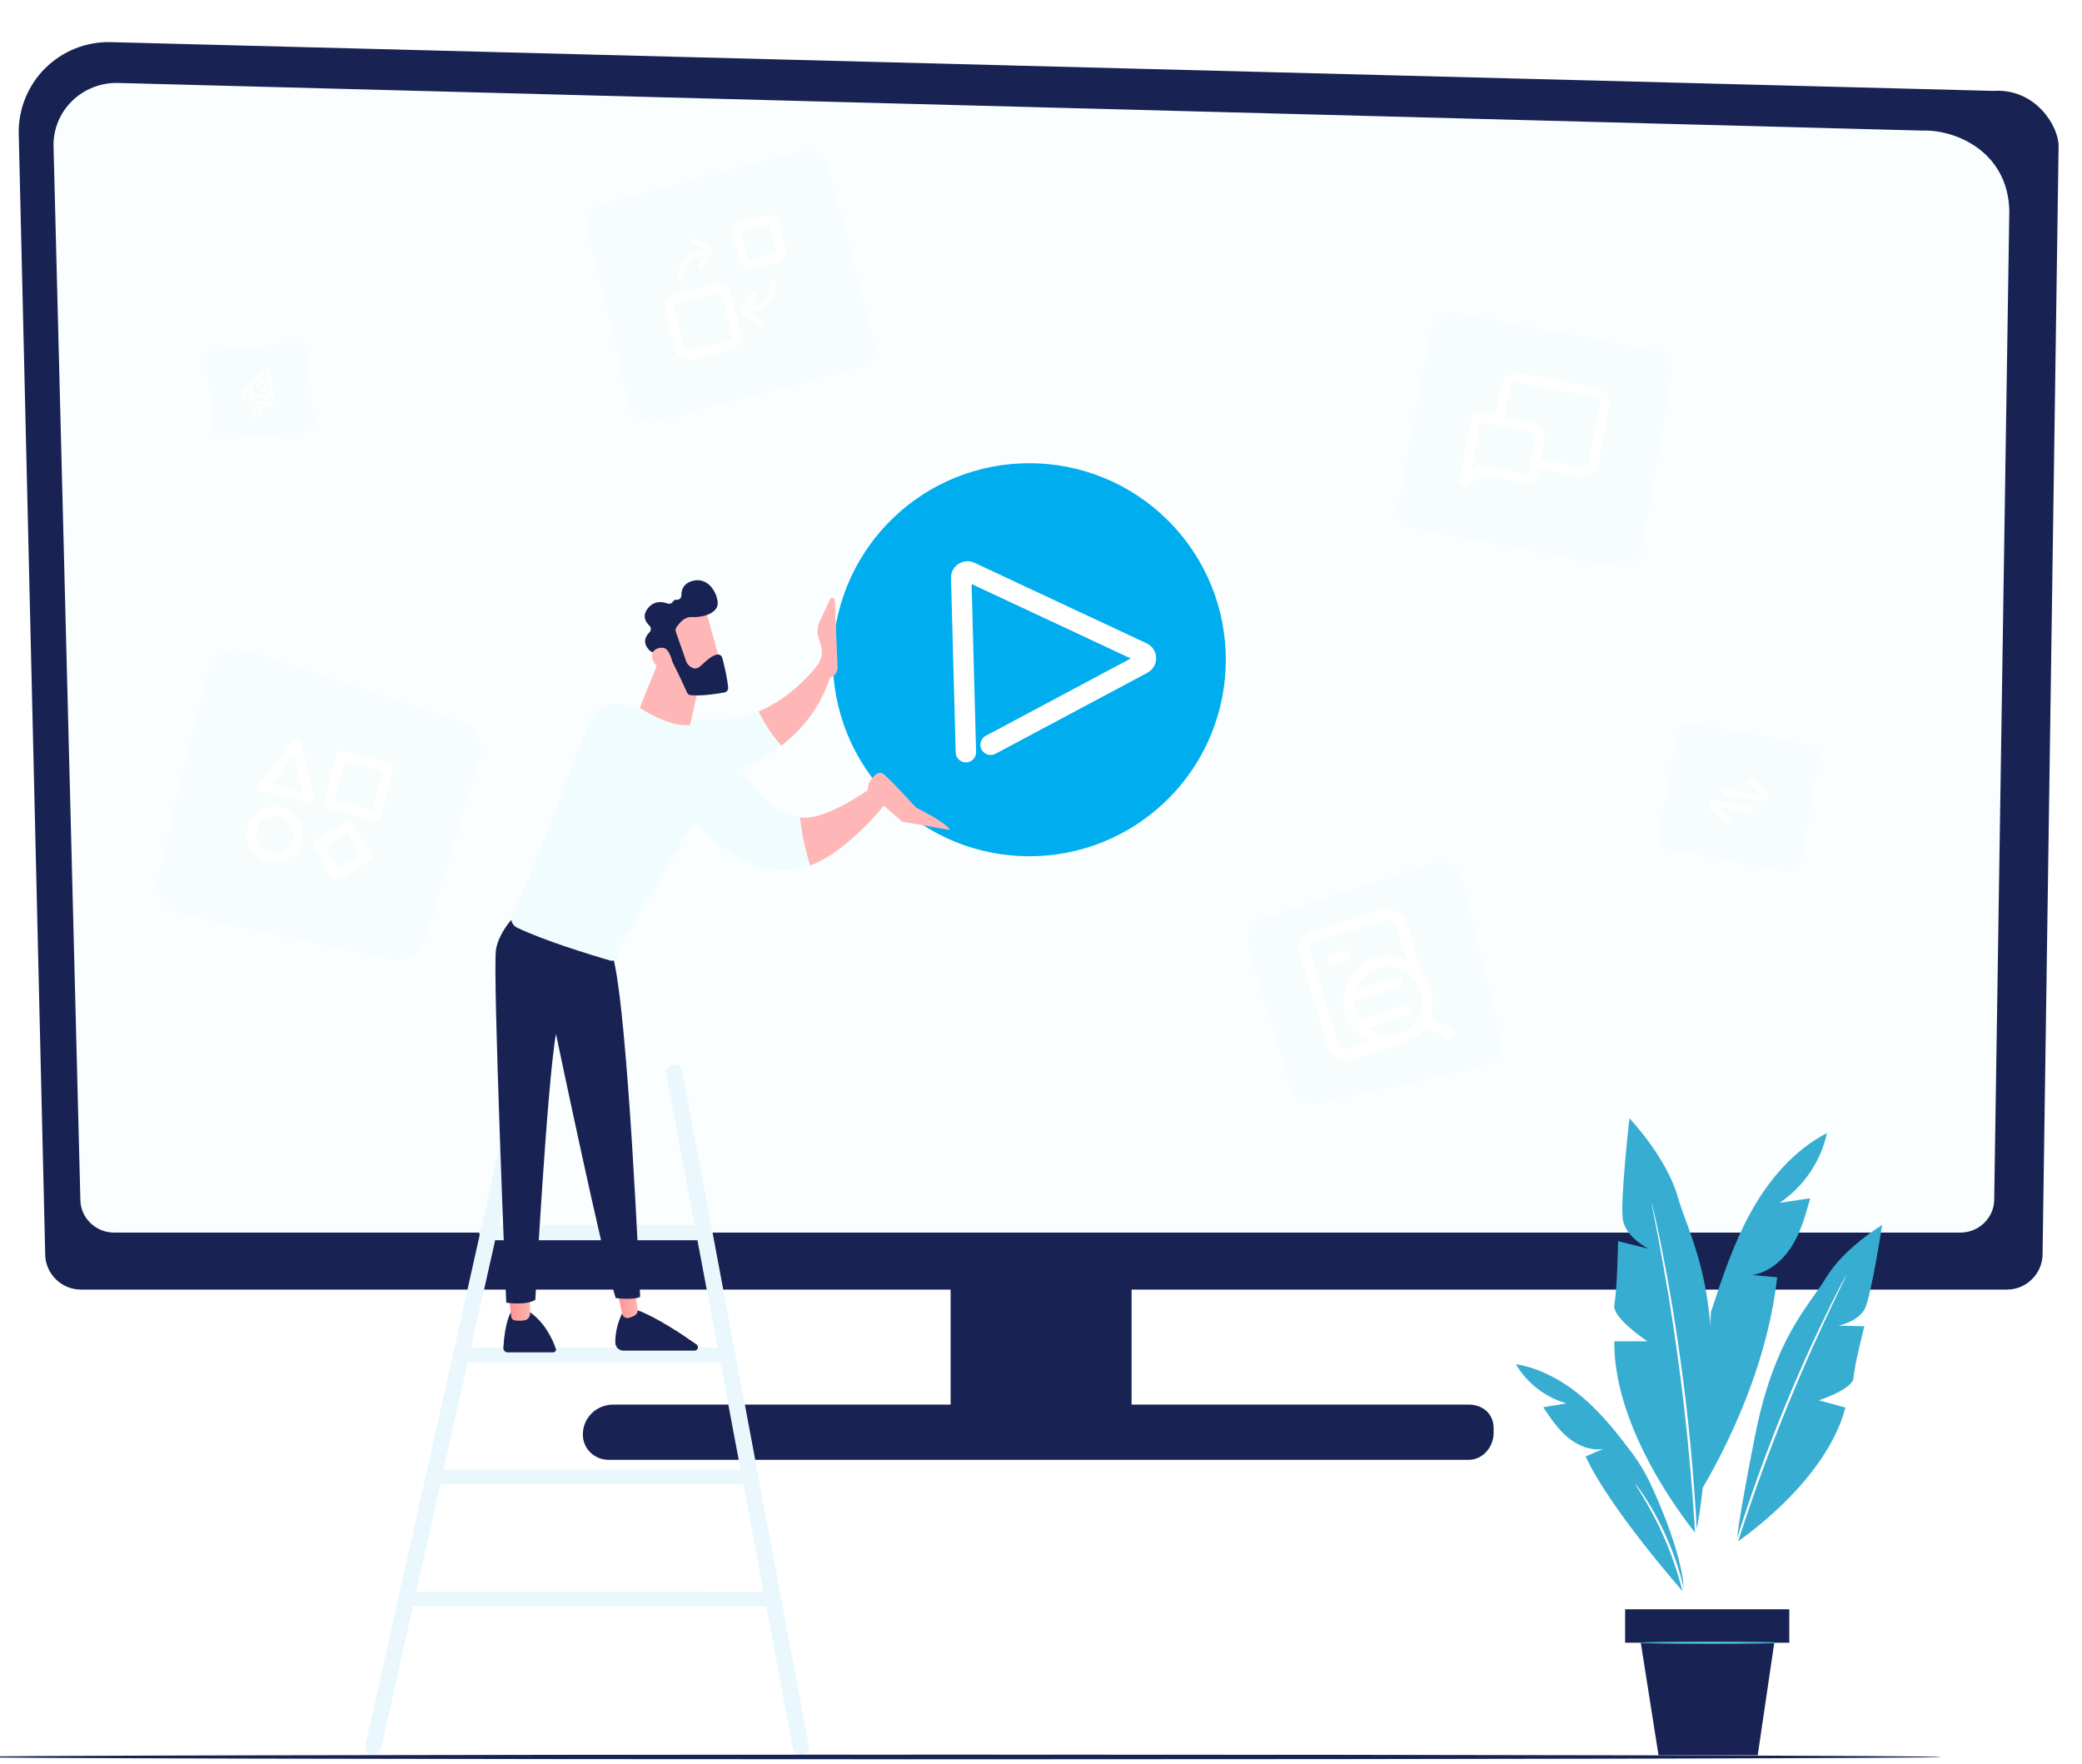 <svg width="445" height="377" viewBox="0 0 445 377" fill="none" xmlns="http://www.w3.org/2000/svg">
<g clip-path="url(#clip0_6438_4204)">
<g clip-path="url(#clip1_6438_4204)">
<path d="M241.866 268.023H203.18V306.748H241.866V268.023Z" fill="#182353"/>
<path fill-rule="evenodd" clip-rule="evenodd" d="M17.273 275.611C13.087 275.611 9.66 272.183 9.66 267.996L4.006 28.646C3.882 23.395 5.917 18.317 9.637 14.606C13.359 10.895 18.437 8.87 23.692 9.006L426.039 19.426C435.073 18.811 440 26.987 440 31.174L436.573 267.996C436.573 272.183 433.147 275.611 428.961 275.611H17.273ZM24.377 263.425C20.416 263.425 17.175 260.237 17.175 256.337L17.178 256.334L11.444 31.308C11.35 27.677 12.777 24.164 15.391 21.597C18.002 19.03 21.574 17.632 25.263 17.729L410.884 27.913C417.753 27.644 429.085 32.216 429.466 44.937L426.234 256.337C426.234 260.234 422.993 263.425 419.032 263.425H24.377Z" fill="#182353"/>
<g filter="url(#filter0_bi_6438_4204)">
<path d="M17.175 256.337C17.175 260.237 20.416 263.425 24.377 263.425H419.032C422.993 263.425 426.234 260.234 426.234 256.337L429.466 44.937C429.085 32.216 417.753 27.644 410.884 27.913L25.263 17.729C21.574 17.632 18.002 19.03 15.391 21.597C12.777 24.164 11.35 27.677 11.444 31.308L17.178 256.334L17.175 256.337Z" fill="url(#paint0_linear_6438_4204)" fill-opacity="0.1"/>
</g>
<g clip-path="url(#clip2_6438_4204)">
<path d="M249.702 170.701C266.104 154.298 266.104 127.705 249.702 111.302C233.299 94.899 206.705 94.899 190.303 111.302C173.9 127.705 173.9 154.298 190.303 170.701C206.705 187.104 233.299 187.104 249.702 170.701Z" fill="#00AEEF"/>
<path d="M206.447 162.943C205.268 162.943 204.296 162.002 204.265 160.817L203.267 123.56C203.234 122.332 203.829 121.197 204.857 120.523C205.886 119.849 207.161 119.756 208.276 120.279L245.081 137.493C246.294 138.06 247.072 139.246 247.106 140.586C247.143 141.926 246.429 143.15 245.244 143.782L212.757 161.103C211.692 161.671 210.369 161.266 209.801 160.204C209.234 159.14 209.636 157.817 210.7 157.249L241.684 140.729L207.669 124.821L208.63 160.702C208.661 161.907 207.711 162.912 206.504 162.943C206.484 162.943 206.464 162.943 206.445 162.943H206.447Z" fill="white"/>
</g>
<g filter="url(#filter1_bi_6438_4204)">
<path d="M98.708 154.121L52.697 139.146C48.939 137.925 45.094 140.104 44.163 144.005L33.754 187.602C32.903 191.164 35.212 194.679 38.862 195.467L83.768 205.153C86.814 205.81 90.013 203.79 90.957 200.63L102.443 162.159C103.465 158.732 101.813 155.129 98.708 154.121Z" fill="url(#paint1_linear_6438_4204)" fill-opacity="0.1"/>
</g>
<g clip-path="url(#clip3_6438_4204)">
<path d="M65.958 170.599L63.436 158.971L56.311 168.055L65.958 170.599Z" stroke="white" stroke-width="2" stroke-linecap="round" stroke-linejoin="round"/>
<path d="M83.132 164.165L72.882 161.462L70.179 171.712L80.429 174.415L83.132 164.165Z" stroke="white" stroke-width="2" stroke-linecap="round" stroke-linejoin="round"/>
<path d="M74.61 176.559L68.02 180.398L71.86 186.988L78.449 183.148L74.61 176.559Z" stroke="white" stroke-width="2" stroke-linecap="round" stroke-linejoin="round"/>
<path d="M53.926 177.1C53.224 179.764 54.814 182.493 57.478 183.195C60.142 183.898 62.871 182.307 63.573 179.643C64.276 176.979 62.686 174.25 60.022 173.548C57.358 172.845 54.629 174.435 53.926 177.1Z" stroke="white" stroke-width="2" stroke-linecap="round" stroke-linejoin="round"/>
</g>
<g filter="url(#filter2_bi_6438_4204)">
<path d="M125.353 48.889L134.704 86.892C135.297 89.298 137.747 90.751 140.146 90.12L183.777 78.63C186.151 78.005 187.565 75.578 186.942 73.212L176.977 35.37C176.353 33 173.924 31.588 171.554 32.213L128.536 43.541C126.192 44.158 124.776 46.541 125.354 48.892L125.353 48.889Z" fill="url(#paint2_linear_6438_4204)" fill-opacity="0.1"/>
</g>
<path opacity="0.5" fill-rule="evenodd" clip-rule="evenodd" d="M144.84 64.73C144.327 64.86 144.017 65.381 144.147 65.894L146.263 74.253C146.392 74.766 146.913 75.076 147.426 74.946L155.785 72.83C156.298 72.701 156.608 72.18 156.479 71.667L154.363 63.308C154.233 62.795 153.712 62.485 153.199 62.614L144.84 64.73ZM142.289 66.364C141.9 64.826 142.831 63.262 144.37 62.873L152.729 60.757C154.267 60.367 155.831 61.299 156.22 62.838L158.336 71.196C158.725 72.735 157.794 74.298 156.255 74.688L147.897 76.804C146.358 77.193 144.795 76.262 144.405 74.723L142.289 66.364Z" fill="white"/>
<path fill-rule="evenodd" clip-rule="evenodd" d="M144.84 64.73C144.327 64.86 144.017 65.381 144.147 65.894L146.263 74.253C146.392 74.766 146.913 75.076 147.426 74.946L155.785 72.83C156.298 72.701 156.608 72.18 156.479 71.667L154.363 63.308C154.233 62.795 153.712 62.485 153.199 62.614L144.84 64.73ZM142.289 66.364C141.9 64.826 142.831 63.262 144.37 62.873L152.729 60.757C154.267 60.367 155.831 61.299 156.22 62.838L158.336 71.196C158.725 72.735 157.794 74.298 156.255 74.688L147.897 76.804C146.358 77.193 144.795 76.262 144.405 74.723L142.289 66.364Z" fill="white"/>
<path fill-rule="evenodd" clip-rule="evenodd" d="M158.69 49.293C158.522 49.336 158.421 49.506 158.463 49.673L159.867 55.218C159.909 55.386 160.079 55.487 160.247 55.445L165.792 54.041C165.96 53.999 166.061 53.829 166.019 53.661L164.615 48.116C164.572 47.949 164.402 47.847 164.235 47.889L158.69 49.293ZM156.606 50.144C156.303 48.95 157.026 47.738 158.219 47.436L163.764 46.032C164.958 45.73 166.17 46.453 166.472 47.646L167.876 53.191C168.178 54.384 167.456 55.597 166.262 55.899L160.717 57.303C159.524 57.605 158.311 56.882 158.009 55.688L156.606 50.144Z" fill="white"/>
<path fill-rule="evenodd" clip-rule="evenodd" d="M148.432 50.989L152.135 53.196C152.363 53.331 152.437 53.626 152.302 53.853L150.094 57.556C149.959 57.783 149.665 57.858 149.438 57.722C149.21 57.587 149.136 57.293 149.271 57.066L150.887 54.356L149.221 54.777C146.913 55.361 145.516 57.706 146.1 60.014L145.171 60.249C144.457 57.428 146.165 54.563 148.986 53.848L150.651 53.427L147.942 51.812C147.714 51.676 147.64 51.382 147.775 51.155C147.911 50.928 148.205 50.853 148.432 50.989Z" fill="white"/>
<path fill-rule="evenodd" clip-rule="evenodd" d="M162.312 69.236L158.609 67.029C158.382 66.894 158.307 66.6 158.443 66.373L160.65 62.669C160.785 62.442 161.079 62.368 161.307 62.503C161.534 62.639 161.608 62.933 161.473 63.16L159.858 65.87L161.523 65.448C163.831 64.864 165.229 62.519 164.644 60.211L165.573 59.976C166.287 62.797 164.579 65.663 161.758 66.377L160.093 66.798L162.803 68.413C163.03 68.549 163.104 68.843 162.969 69.07C162.834 69.297 162.54 69.372 162.312 69.236Z" fill="white"/>
<g filter="url(#filter3_bi_6438_4204)">
<path d="M269.832 196.356L305.946 184.454C308.896 183.483 311.911 185.15 312.639 188.171L320.778 221.931C321.443 224.689 319.629 227.431 316.764 228.064L281.521 235.857C279.13 236.385 276.621 234.837 275.883 232.392L266.896 202.615C266.096 199.963 267.396 197.157 269.832 196.356Z" fill="url(#paint3_linear_6438_4204)" fill-opacity="0.1"/>
</g>
<path fill-rule="evenodd" clip-rule="evenodd" d="M278.083 200.891C278.562 199.99 279.377 199.317 280.35 199.019L295.022 194.532C297.453 193.789 300.024 195.164 300.764 197.604L303.838 207.728C304.023 208.338 303.68 208.983 303.073 209.169C302.465 209.355 301.822 209.011 301.637 208.401L298.564 198.277C298.193 197.057 296.908 196.369 295.692 196.741L281.02 201.228C280.631 201.347 280.305 201.616 280.114 201.977C279.922 202.337 279.882 202.759 280 203.149L286.091 223.214C286.21 223.605 286.478 223.932 286.837 224.124C287.196 224.316 287.616 224.357 288.005 224.238L298.184 221.125C298.792 220.939 299.435 221.283 299.62 221.893C299.805 222.503 299.463 223.148 298.855 223.334L288.676 226.447C287.703 226.745 286.652 226.642 285.755 226.162C284.857 225.682 284.187 224.864 283.89 223.887L277.799 203.822C277.503 202.846 277.605 201.791 278.083 200.891Z" fill="white"/>
<path fill-rule="evenodd" clip-rule="evenodd" d="M283.885 205.381C283.7 204.771 284.042 204.126 284.65 203.94L287.218 203.155C287.825 202.969 288.468 203.313 288.653 203.923C288.838 204.533 288.496 205.178 287.888 205.364L285.321 206.149C284.713 206.335 284.07 205.991 283.885 205.381Z" fill="white"/>
<path fill-rule="evenodd" clip-rule="evenodd" d="M287.683 213.272C287.498 212.662 287.84 212.017 288.448 211.831L298.352 208.802C298.96 208.617 299.602 208.96 299.787 209.57C299.973 210.18 299.63 210.826 299.022 211.011L289.119 214.04C288.511 214.226 287.868 213.882 287.683 213.272Z" fill="white"/>
<path fill-rule="evenodd" clip-rule="evenodd" d="M289.527 219.347C289.342 218.737 289.685 218.092 290.292 217.906L300.196 214.877C300.804 214.691 301.446 215.035 301.632 215.645C301.817 216.255 301.474 216.9 300.866 217.086L290.963 220.115C290.355 220.301 289.712 219.957 289.527 219.347Z" fill="white"/>
<path fill-rule="evenodd" clip-rule="evenodd" d="M294.579 206.939C290.73 208.116 288.561 212.202 289.733 216.065C290.906 219.928 294.977 222.106 298.826 220.929C300.701 220.355 302.178 219.091 303.064 217.499C303.081 217.455 303.1 217.411 303.123 217.368C303.146 217.325 303.171 217.284 303.198 217.245C304.021 215.62 304.243 213.685 303.672 211.802C302.499 207.939 298.428 205.762 294.579 206.939ZM305.643 217.408C306.392 215.469 306.523 213.273 305.873 211.129C304.33 206.046 298.973 203.181 293.909 204.73C288.844 206.279 285.99 211.655 287.533 216.738C289.076 221.821 294.432 224.687 299.497 223.138C301.632 222.485 303.375 221.151 304.561 219.445L309.322 221.992C309.883 222.292 310.58 222.079 310.878 221.516C311.177 220.954 310.965 220.254 310.404 219.954L305.643 217.408Z" fill="white"/>
<g filter="url(#filter4_bi_6438_4204)">
<path d="M357.394 79.912L350.898 117.679C350.487 120.07 348.19 121.659 345.797 121.207L302.283 112.993C299.916 112.546 298.361 110.273 298.806 107.918L305.913 70.266C306.358 67.908 308.637 66.362 311.001 66.808L353.904 74.907C356.242 75.348 357.795 77.578 357.393 79.915L357.394 79.912Z" fill="url(#paint4_linear_6438_4204)" fill-opacity="0.1"/>
</g>
<g clip-path="url(#clip4_6438_4204)">
<path d="M328.09 98.97L337.853 100.813C338.478 100.931 339.126 100.789 339.653 100.417C340.181 100.046 340.546 99.477 340.667 98.834L342.955 86.715C343.076 86.072 342.944 85.408 342.588 84.87C342.232 84.332 341.681 83.964 341.056 83.846L324.56 80.732C323.935 80.614 323.287 80.756 322.76 81.127C322.232 81.499 321.867 82.068 321.746 82.711L320.373 89.983" stroke="white" stroke-width="2" stroke-linecap="round" stroke-linejoin="round"/>
<path d="M327.709 100.99C327.631 101.4 327.394 101.764 327.049 101.999C326.703 102.235 326.279 102.324 325.868 102.246L316.577 100.492L312.895 103.005L315.233 90.616C315.311 90.205 315.548 89.842 315.894 89.607C316.239 89.371 316.664 89.282 317.074 89.36L327.914 91.406C328.325 91.484 328.688 91.721 328.924 92.066C329.159 92.412 329.248 92.836 329.171 93.247L327.709 100.99Z" stroke="white" stroke-width="2" stroke-linecap="round" stroke-linejoin="round"/>
</g>
<g filter="url(#filter5_bi_6438_4204)">
<path d="M388.762 162.142L384.96 184.246C384.719 185.646 383.375 186.576 381.974 186.311L356.507 181.504C355.121 181.242 354.211 179.912 354.471 178.534L358.631 156.497C358.892 155.117 360.226 154.212 361.609 154.473L386.719 159.213C388.087 159.471 388.996 160.776 388.761 162.144L388.762 162.142Z" fill="url(#paint5_linear_6438_4204)" fill-opacity="0.1"/>
</g>
<path fill-rule="evenodd" clip-rule="evenodd" d="M369.585 175.691C369.335 175.965 368.906 175.986 368.625 175.739L365.724 173.182C364.794 172.362 365.521 170.863 366.751 171.064L374.294 172.295C374.664 172.355 374.917 172.699 374.857 173.063C374.798 173.427 374.449 173.672 374.079 173.612L366.915 172.443L369.53 174.748C369.81 174.995 369.835 175.417 369.585 175.691Z" fill="white"/>
<path fill-rule="evenodd" clip-rule="evenodd" d="M373.735 166.625C373.985 166.351 374.415 166.33 374.695 166.577L377.596 169.134C378.527 169.954 377.8 171.452 376.569 171.252L369.027 170.021C368.656 169.96 368.404 169.617 368.463 169.253C368.522 168.889 368.871 168.643 369.242 168.704L376.406 169.873L373.79 167.568C373.51 167.321 373.485 166.899 373.735 166.625Z" fill="white"/>
<g filter="url(#filter6_bi_6438_4204)">
<path d="M65.511 74.764L67.195 90.36C67.301 91.348 66.576 92.231 65.583 92.322L47.531 93.975C46.549 94.065 45.682 93.345 45.593 92.368L44.162 76.749C44.072 75.77 44.796 74.906 45.777 74.816L63.575 73.186C64.545 73.097 65.406 73.8 65.511 74.765L65.511 74.764Z" fill="url(#paint6_linear_6438_4204)" fill-opacity="0.1"/>
</g>
<path fill-rule="evenodd" clip-rule="evenodd" d="M57.217 79.988C57.162 79.677 56.816 79.552 56.581 79.747C56.073 80.167 55.438 80.724 54.909 81.291C54.644 81.574 54.41 81.855 54.232 82.118C54.051 82.385 53.941 82.616 53.903 82.8C53.831 83.152 53.798 83.497 53.795 83.821L56.9 84.83C57.145 84.514 57.389 84.2 57.529 83.941C57.543 83.916 57.563 83.86 57.579 83.759C57.595 83.662 57.604 83.54 57.607 83.395C57.613 83.106 57.593 82.747 57.555 82.354C57.48 81.569 57.338 80.676 57.217 79.988ZM56.53 85.328L53.828 84.451C53.846 84.613 53.871 84.767 53.901 84.911C53.911 84.96 53.922 85.009 53.934 85.056C53.962 85.168 54.054 85.267 54.191 85.312L55.776 85.827C55.933 85.878 56.098 85.834 56.205 85.716C56.232 85.686 56.258 85.658 56.278 85.636C56.388 85.518 56.46 85.425 56.53 85.328ZM56.206 79.293C56.797 78.805 57.666 79.141 57.797 79.886C57.919 80.58 58.064 81.49 58.141 82.298C58.18 82.701 58.202 83.085 58.196 83.407C58.192 83.569 58.181 83.719 58.16 83.852C58.149 83.92 58.135 83.988 58.115 84.053L58.541 84.748C58.739 85.072 58.743 85.479 58.551 85.806L58.251 86.318C57.871 86.967 56.947 87.003 56.517 86.386L56.443 86.279C56.194 86.439 55.883 86.481 55.595 86.387L54.009 85.872C53.755 85.789 53.531 85.607 53.416 85.352L53.215 85.423C52.509 85.672 51.782 85.108 51.847 84.362L51.893 83.831C51.924 83.477 52.135 83.164 52.452 83.003L53.364 82.538C53.44 82.29 53.578 82.035 53.745 81.789C53.946 81.491 54.202 81.186 54.479 80.889C55.033 80.296 55.689 79.72 56.206 79.293ZM53.237 83.263L52.719 83.528C52.583 83.597 52.493 83.731 52.48 83.882L52.433 84.413C52.405 84.733 52.717 84.975 53.02 84.868L53.278 84.777C53.242 84.549 53.217 84.303 53.209 84.045C53.202 83.795 53.21 83.533 53.237 83.263ZM56.866 85.857L57 86.05C57.184 86.314 57.58 86.299 57.743 86.021L58.043 85.509C58.126 85.368 58.124 85.194 58.039 85.055L57.783 84.637C57.647 84.829 57.494 85.025 57.355 85.205C57.315 85.256 57.276 85.305 57.239 85.353C57.19 85.417 57.144 85.482 57.095 85.55C57.026 85.647 56.953 85.749 56.866 85.857ZM53.813 86.174C53.968 86.224 54.052 86.39 54.002 86.544L53.693 87.498C53.642 87.652 53.476 87.737 53.322 87.687C53.167 87.636 53.083 87.471 53.133 87.316L53.443 86.363C53.493 86.208 53.659 86.124 53.813 86.174ZM54.798 86.494C54.953 86.544 55.038 86.71 54.987 86.865L54.256 89.116C54.206 89.27 54.04 89.355 53.885 89.305C53.731 89.254 53.646 89.088 53.697 88.934L54.428 86.683C54.478 86.528 54.644 86.444 54.798 86.494ZM55.752 86.804C55.907 86.854 55.991 87.02 55.941 87.174L55.563 88.339C55.513 88.494 55.347 88.578 55.192 88.528C55.038 88.478 54.953 88.312 55.003 88.157L55.381 86.993C55.432 86.838 55.598 86.753 55.752 86.804Z" fill="white"/>
<path fill-rule="evenodd" clip-rule="evenodd" d="M55.861 82.985C56.17 83.085 56.502 82.916 56.602 82.607C56.703 82.298 56.533 81.966 56.224 81.865C55.915 81.765 55.583 81.934 55.483 82.243C55.382 82.552 55.552 82.885 55.861 82.985ZM55.679 83.545C56.297 83.746 56.961 83.407 57.162 82.789C57.363 82.171 57.024 81.507 56.406 81.306C55.788 81.105 55.124 81.443 54.923 82.062C54.722 82.68 55.061 83.344 55.679 83.545Z" fill="white"/>
<path d="M313.875 300.187H131.103C127.499 300.187 124.577 302.978 124.577 306.583C124.577 309.649 127.059 312 130.122 312H313.875C316.939 312 319.243 309.268 319.243 306.204V305.226C319.243 302.159 316.939 300.187 313.875 300.187Z" fill="#182353"/>
</g>
<path d="M390.496 242.156C383.565 245.75 378.237 251.927 374.417 258.725C370.596 265.533 368.127 272.992 365.687 280.412L363.548 318.638C371.617 304.925 378.092 288.803 379.841 272.982C378.053 272.827 376.264 272.662 374.475 272.506C378.072 271.953 381.096 269.35 383.02 266.262C384.945 263.173 385.937 259.609 386.899 256.103C384.712 256.423 382.534 256.754 380.347 257.074C385.48 253.655 389.194 248.188 390.487 242.156H390.496Z" fill="#37ADD2"/>
<g opacity="0.1">
<path d="M390.496 242.156C383.565 245.75 378.237 251.927 374.417 258.725C370.596 265.533 368.127 272.992 365.687 280.412L363.548 318.638C371.617 304.925 378.092 288.803 379.841 272.982C378.053 272.827 376.264 272.662 374.475 272.506C378.072 271.953 381.096 269.35 383.02 266.262C384.945 263.173 385.937 259.609 386.899 256.103C384.712 256.423 382.534 256.754 380.347 257.074C385.48 253.655 389.194 248.188 390.487 242.156H390.496Z" fill="#37ADD2"/>
</g>
<path d="M362.353 327.602C362.353 327.602 344.834 306.653 345.039 286.666H352.116C352.116 286.666 344.426 281.616 345.039 278.79C345.651 275.964 345.846 265.261 345.846 265.261L352.311 266.873C352.311 266.873 347.459 264.445 346.857 260.609C346.254 256.773 348.276 239 348.276 239C348.276 239 356.16 247.284 358.591 255.763C361.021 264.241 367.389 274.138 365.513 299.991C363.646 325.844 362.353 327.602 362.353 327.602Z" fill="#37ADD2"/>
<path d="M371.238 329.574C371.238 329.574 390.215 316.948 394.434 300.827L388.747 299.282C388.747 299.282 396.029 296.903 396.165 294.494C396.291 292.086 398.479 283.442 398.479 283.442L392.927 283.326C392.927 283.326 397.361 282.442 398.683 279.489C400.015 276.537 402.28 261.804 402.28 261.804C402.28 261.804 394.123 266.738 390.322 273.031C386.511 279.324 379.23 285.89 375.069 307.081C370.908 328.272 371.248 329.584 371.248 329.584L371.238 329.574Z" fill="#37ADD2"/>
<path d="M353.059 257.259C353.059 257.259 353.088 257.327 353.127 257.472C353.166 257.647 353.224 257.861 353.292 258.113C353.428 258.725 353.622 259.551 353.866 260.6C354.361 262.756 355.013 265.893 355.752 269.777C357.249 277.547 359.018 288.337 360.418 300.331C361.798 312.325 362.547 323.242 362.858 331.147C363.023 335.1 363.101 338.295 363.111 340.51C363.111 341.578 363.111 342.433 363.121 343.054C363.121 343.316 363.121 343.54 363.111 343.714C363.111 343.86 363.101 343.938 363.091 343.938C363.091 343.938 363.072 343.86 363.062 343.714C363.053 343.54 363.043 343.316 363.023 343.054C362.994 342.433 362.965 341.578 362.916 340.51C362.848 338.305 362.703 335.1 362.498 331.157C362.09 323.261 361.293 312.364 359.912 300.38C358.522 288.405 356.811 277.615 355.402 269.836C354.702 265.951 354.109 262.804 353.671 260.639C353.467 259.59 353.311 258.754 353.195 258.133C353.146 257.871 353.117 257.657 353.078 257.482C353.059 257.336 353.049 257.259 353.059 257.259Z" fill="white"/>
<path d="M359.922 340.422C359.922 340.422 343.891 322.25 338.913 311.266L342.666 309.664C339.944 310.111 337.154 308.945 335.044 307.168C332.934 305.391 331.379 303.06 329.862 300.758L334.811 299.923C330.309 298.66 326.343 295.591 324 291.551C329.843 292.513 335.122 295.717 339.477 299.719C343.006 302.963 345.991 306.731 348.858 310.577C350.258 312.451 351.483 314.452 352.504 316.559C355.197 322.124 359.932 333.749 359.922 340.422Z" fill="#37ADD2"/>
<path d="M394.676 272.37C394.676 272.37 394.589 272.623 394.375 273.089C394.132 273.594 393.811 274.264 393.413 275.109C392.567 276.857 391.352 279.402 389.893 282.548C386.957 288.851 383.088 297.641 379.248 307.528C375.427 317.424 372.365 326.534 370.294 333.167C369.254 336.489 368.438 339.179 367.893 341.043C367.621 341.937 367.407 342.656 367.242 343.19C367.086 343.675 366.999 343.928 366.979 343.928C366.96 343.928 367.018 343.656 367.145 343.161C367.281 342.617 367.475 341.898 367.708 340.995C368.194 339.111 368.962 336.401 369.964 333.07C371.947 326.398 374.951 317.259 378.781 307.353C382.622 297.447 386.549 288.667 389.573 282.403C391.079 279.266 392.343 276.75 393.247 275.022C393.685 274.196 394.035 273.536 394.297 273.04C394.54 272.594 394.676 272.361 394.696 272.361L394.676 272.37Z" fill="white"/>
<path d="M361.282 348.211C361.282 348.211 361.156 347.754 361.01 346.919C360.874 346.084 360.66 344.88 360.359 343.394C359.766 340.432 358.726 336.372 357.092 332.05C355.459 327.728 353.554 323.999 352.037 321.377C351.279 320.066 350.647 319.017 350.19 318.298C349.743 317.579 349.509 317.172 349.539 317.152C349.568 317.133 349.859 317.502 350.355 318.191C350.861 318.871 351.541 319.901 352.348 321.192C353.952 323.776 355.926 327.515 357.569 331.866C359.212 336.217 360.203 340.325 360.709 343.326C360.971 344.821 361.127 346.045 361.205 346.89C361.282 347.735 361.312 348.201 361.273 348.211H361.282Z" fill="white"/>
<path d="M382.437 343.938H347.352V351.086H382.437V343.938Z" fill="#182353"/>
<path d="M350.695 351.085L354.487 375.132H375.69L379.229 351.085H350.695Z" fill="#182353"/>
<path d="M380.279 351.085C380.279 351.221 373.639 351.338 365.454 351.338C357.268 351.338 350.628 351.221 350.628 351.085C350.628 350.949 357.268 350.833 365.454 350.833C373.639 350.833 380.279 350.949 380.279 351.085Z" fill="#4CB5D5"/>
<g clip-path="url(#clip5_6438_4204)">
<path d="M171.193 375C170.356 375 169.621 374.46 169.477 373.697L142.37 229.389C142.209 228.538 142.851 227.728 143.798 227.586C144.748 227.444 145.644 228.015 145.806 228.869L172.912 373.176C173.073 374.028 172.432 374.838 171.485 374.98C171.387 374.993 171.29 375 171.193 375Z" fill="#EAF8FD"/>
<path d="M79.746 375C79.632 375 79.518 374.99 79.4 374.97C78.457 374.798 77.846 373.973 78.037 373.126L109.989 230.696C110.18 229.849 111.097 229.295 112.041 229.47C112.984 229.643 113.595 230.467 113.404 231.314L81.452 373.744C81.284 374.487 80.559 375 79.746 375Z" fill="#EAF8FD"/>
<path d="M150.51 265.048H104.186C103.222 265.048 102.443 264.346 102.443 263.481C102.443 262.617 103.222 261.914 104.186 261.914H150.51C151.474 261.914 152.253 262.613 152.253 263.481C152.253 264.349 151.474 265.048 150.51 265.048Z" fill="#EAF8FD"/>
<path d="M149.671 265.048H105.029C104.102 265.048 103.35 264.346 103.35 263.481C103.35 262.617 104.102 261.914 105.029 261.914H149.671C150.598 261.914 151.35 262.613 151.35 263.481C151.35 264.349 150.598 265.048 149.671 265.048Z" fill="#EAF8FD"/>
<path d="M150.51 291.143H104.186C103.222 291.143 102.443 290.444 102.443 289.576C102.443 288.708 103.222 288.009 104.186 288.009H150.51C151.474 288.009 152.253 288.708 152.253 289.576C152.253 290.444 151.474 291.143 150.51 291.143Z" fill="#EAF8FD"/>
<path d="M154.718 291.143H98.558C97.594 291.143 96.815 290.444 96.815 289.576C96.815 288.708 97.594 288.009 98.558 288.009H154.718C155.682 288.009 156.461 288.708 156.461 289.576C156.461 290.444 155.682 291.143 154.718 291.143Z" fill="#EAF8FD"/>
<path d="M150.51 317.235H104.186C103.222 317.235 102.443 316.536 102.443 315.668C102.443 314.8 103.222 314.101 104.186 314.101H150.51C151.474 314.101 152.253 314.8 152.253 315.668C152.253 316.536 151.474 317.235 150.51 317.235Z" fill="#EAF8FD"/>
<path d="M160.081 317.235H92.856C91.892 317.235 91.113 316.536 91.113 315.668C91.113 314.8 91.892 314.101 92.856 314.101H160.081C161.045 314.101 161.824 314.8 161.824 315.668C161.824 316.536 161.045 317.235 160.081 317.235Z" fill="#EAF8FD"/>
<path d="M150.51 343.326H87.453C86.489 343.326 85.71 342.627 85.71 341.759C85.71 340.891 86.489 340.192 87.453 340.192H150.51C151.474 340.192 152.253 340.891 152.253 341.759C152.253 342.627 151.474 343.326 150.51 343.326Z" fill="#EAF8FD"/>
<path d="M164.419 343.326H87.453C86.489 343.326 85.71 342.627 85.71 341.759C85.71 340.891 86.489 340.192 87.453 340.192H164.419C165.383 340.192 166.162 340.891 166.162 341.759C166.162 342.627 165.383 343.326 164.419 343.326Z" fill="#EAF8FD"/>
<path d="M109.149 280.532C109.149 280.532 107.9 282.515 107.584 288.063C107.554 288.58 107.964 289.022 108.478 289.022H118.256C118.649 289.022 118.931 288.634 118.804 288.259C118.229 286.554 116.497 282.393 112.632 280.019L109.146 280.532H109.149Z" fill="#182353"/>
<path d="M108.723 276.77L109.277 281.434C109.324 281.836 109.64 282.16 110.039 282.204C110.573 282.265 111.352 282.309 112.108 282.184C112.796 282.069 113.29 281.454 113.29 280.755V276.25L108.726 276.767L108.723 276.77Z" fill="url(#paint7_linear_6438_4204)"/>
<path d="M133.347 280.019C133.347 280.019 131.477 282.944 131.514 286.962C131.524 287.908 132.31 288.661 133.253 288.661H148.442C149.154 288.661 149.442 287.742 148.858 287.33C145.984 285.301 140.335 281.508 136.249 280.019H133.344H133.347Z" fill="#182353"/>
<path d="M131.782 274.98L132.961 280.742C133.092 281.387 133.72 281.819 134.358 281.677C134.748 281.589 135.204 281.424 135.695 281.116C136.158 280.823 136.396 280.269 136.299 279.725L135.08 272.745L131.782 274.984V274.98Z" fill="url(#paint8_linear_6438_4204)"/>
<path d="M110.892 194.882C110.892 194.882 106.789 198.519 106.016 202.896C105.244 207.273 108.202 278.398 108.202 278.398C108.202 278.398 112.306 279.083 114.418 277.797C114.418 277.797 116.926 231.635 118.834 220.97C118.834 220.97 128.831 268.787 131.601 277.425C131.601 277.425 135.554 277.908 136.826 277.152C136.826 277.152 134.207 215.168 130.916 204.149L110.885 194.882H110.892Z" fill="#182353"/>
<path d="M151.377 153.786C134.106 152.344 129.593 155.938 129.593 155.938L137.891 169.115C137.891 169.115 154.859 168.777 167.019 159.352C164.742 156.886 163.163 154.165 162.149 152.044C159.013 153.354 155.403 154.124 151.373 153.786H151.377Z" fill="#F1FCFF"/>
<path d="M178.419 128.292C178.396 127.735 177.647 127.583 177.412 128.09L175.209 132.818C174.782 133.733 174.648 134.756 174.819 135.749L175.592 138.501C175.823 139.842 175.474 141.22 174.628 142.284C172.603 144.83 168.291 149.48 162.153 152.044C163.167 154.164 164.745 156.89 167.022 159.352C171.485 155.894 175.299 151.213 177.388 144.874C178.389 144.563 179.057 143.618 179.02 142.564L178.422 128.289L178.419 128.292Z" fill="#FFB6B6"/>
<path d="M157.058 161.425C150.98 154.836 139.399 151.861 132.692 150.639C129.754 150.102 126.86 151.746 125.819 154.56C122.8 162.715 114.596 183.937 113.004 187.584C111.698 190.576 110.338 193.498 109.472 195.325C108.954 196.415 109.408 197.722 110.489 198.246C116.131 200.981 126.279 204.075 130.396 205.28C131.302 205.547 132.202 204.862 132.202 203.913C132.202 203.109 132.42 202.319 132.83 201.63L148.415 175.511C158.13 186.341 166.636 187.334 173.17 184.964C172.072 181.549 171.354 178.128 171.008 174.701C161.353 173.036 157.055 161.422 157.055 161.422L157.058 161.425Z" fill="#F1FCFF"/>
<path d="M190.374 170.385L186.969 167.896C181.327 171.793 174.873 175.366 171.011 174.701C171.357 178.128 172.076 181.549 173.174 184.964C181.784 181.84 190.374 170.381 190.374 170.381V170.385Z" fill="#FFB6B6"/>
<path d="M185.421 169.084L192.805 175.599L203.003 177.379C202.506 175.923 195.763 172.573 195.763 172.573C195.763 172.573 190.538 166.808 188.926 165.495C187.59 164.4 186.22 166.494 185.793 167.234C185.706 167.386 185.659 167.48 185.659 167.48L185.421 169.084Z" fill="#FFB6B6"/>
<path d="M141.917 138.535L136.739 151.243C136.739 151.243 142.689 155.387 147.478 154.992L150.064 143.564L141.92 138.535H141.917Z" fill="#FFB6B6"/>
<path d="M150.665 129.873C150.782 130.042 154.412 143.222 154.412 143.222L146.884 145.147L141.598 133.169C141.598 133.169 148.677 127.046 150.661 129.876L150.665 129.873Z" fill="#FFB6B6"/>
<path d="M144.436 134.986L146.726 141.51C146.756 141.595 146.793 141.673 146.847 141.743C147.159 142.189 148.338 143.638 149.738 142.331C151.007 141.146 152.186 140.085 153.274 139.893C153.761 139.805 154.234 140.106 154.369 140.585C154.698 141.784 155.39 144.496 155.635 146.944C155.685 147.441 155.343 147.89 154.856 147.984C153.385 148.265 150.269 148.771 147.666 148.585C147.314 148.562 147.005 148.349 146.857 148.025C146.138 146.448 143.942 141.666 143.126 140.43C142.36 139.268 140.48 139.302 139.691 139.373C139.432 139.396 139.177 139.312 138.982 139.14C138.294 138.532 136.981 136.978 138.828 135.121C139.214 134.733 139.204 134.104 138.804 133.726C138.012 132.976 137.162 131.646 138.485 129.994C139.828 128.316 141.601 128.583 142.689 128.985C143.129 129.147 143.61 128.958 143.848 128.556C143.982 128.326 144.221 128.151 144.634 128.188C145.188 128.235 145.655 127.769 145.645 127.212C145.624 126.138 146.007 124.78 147.861 124.199C151.148 123.169 153.2 126.364 153.402 128.748C153.603 131.133 149.976 132.044 147.844 131.882C146.222 131.761 145.017 133.378 144.533 134.158C144.379 134.405 144.348 134.709 144.446 134.986H144.436Z" fill="#182353"/>
<path d="M143.979 142.797C143.979 142.797 143.448 138.657 141.736 138.454C140.023 138.251 138.358 139.666 140.06 141.99C142.176 144.881 143.979 142.797 143.979 142.797Z" fill="#FFB6B6"/>
</g>
<path d="M415 375.5C415 375.769 320.3 376 203.51 376C86.719 376 -8 375.769 -8 375.5C-8 375.231 86.675 375 203.51 375C320.344 375 415 375.231 415 375.5Z" fill="#182353"/>
</g>
<defs>
<filter id="filter0_bi_6438_4204" x="-8.56" y="-2.276" width="458.026" height="285.701" filterUnits="userSpaceOnUse" color-interpolation-filters="sRGB">
<feFlood flood-opacity="0" result="BackgroundImageFix"/>
<feGaussianBlur in="BackgroundImageFix" stdDeviation="10"/>
<feComposite in2="SourceAlpha" operator="in" result="effect1_backgroundBlur_6438_4204"/>
<feBlend mode="normal" in="SourceGraphic" in2="effect1_backgroundBlur_6438_4204" result="shape"/>
<feColorMatrix in="SourceAlpha" type="matrix" values="0 0 0 0 0 0 0 0 0 0 0 0 0 0 0 0 0 0 127 0" result="hardAlpha"/>
<feOffset/>
<feGaussianBlur stdDeviation="50"/>
<feComposite in2="hardAlpha" operator="arithmetic" k2="-1" k3="1"/>
<feColorMatrix type="matrix" values="0 0 0 0 1 0 0 0 0 1 0 0 0 0 1 0 0 0 0.15 0"/>
<feBlend mode="normal" in2="shape" result="effect2_innerShadow_6438_4204"/>
</filter>
<filter id="filter1_bi_6438_4204" x="13.577" y="118.807" width="109.168" height="106.47" filterUnits="userSpaceOnUse" color-interpolation-filters="sRGB">
<feFlood flood-opacity="0" result="BackgroundImageFix"/>
<feGaussianBlur in="BackgroundImageFix" stdDeviation="10"/>
<feComposite in2="SourceAlpha" operator="in" result="effect1_backgroundBlur_6438_4204"/>
<feBlend mode="normal" in="SourceGraphic" in2="effect1_backgroundBlur_6438_4204" result="shape"/>
<feColorMatrix in="SourceAlpha" type="matrix" values="0 0 0 0 0 0 0 0 0 0 0 0 0 0 0 0 0 0 127 0" result="hardAlpha"/>
<feOffset/>
<feGaussianBlur stdDeviation="50"/>
<feComposite in2="hardAlpha" operator="arithmetic" k2="-1" k3="1"/>
<feColorMatrix type="matrix" values="0 0 0 0 1 0 0 0 0 1 0 0 0 0 1 0 0 0 0.15 0"/>
<feBlend mode="normal" in2="shape" result="effect2_innerShadow_6438_4204"/>
</filter>
<filter id="filter2_bi_6438_4204" x="105.225" y="12.065" width="101.865" height="98.202" filterUnits="userSpaceOnUse" color-interpolation-filters="sRGB">
<feFlood flood-opacity="0" result="BackgroundImageFix"/>
<feGaussianBlur in="BackgroundImageFix" stdDeviation="10"/>
<feComposite in2="SourceAlpha" operator="in" result="effect1_backgroundBlur_6438_4204"/>
<feBlend mode="normal" in="SourceGraphic" in2="effect1_backgroundBlur_6438_4204" result="shape"/>
<feColorMatrix in="SourceAlpha" type="matrix" values="0 0 0 0 0 0 0 0 0 0 0 0 0 0 0 0 0 0 127 0" result="hardAlpha"/>
<feOffset/>
<feGaussianBlur stdDeviation="50"/>
<feComposite in2="hardAlpha" operator="arithmetic" k2="-1" k3="1"/>
<feColorMatrix type="matrix" values="0 0 0 0 1 0 0 0 0 1 0 0 0 0 1 0 0 0 0.15 0"/>
<feBlend mode="normal" in2="shape" result="effect2_innerShadow_6438_4204"/>
</filter>
<filter id="filter3_bi_6438_4204" x="246.66" y="164.177" width="94.255" height="91.783" filterUnits="userSpaceOnUse" color-interpolation-filters="sRGB">
<feFlood flood-opacity="0" result="BackgroundImageFix"/>
<feGaussianBlur in="BackgroundImageFix" stdDeviation="10"/>
<feComposite in2="SourceAlpha" operator="in" result="effect1_backgroundBlur_6438_4204"/>
<feBlend mode="normal" in="SourceGraphic" in2="effect1_backgroundBlur_6438_4204" result="shape"/>
<feColorMatrix in="SourceAlpha" type="matrix" values="0 0 0 0 0 0 0 0 0 0 0 0 0 0 0 0 0 0 127 0" result="hardAlpha"/>
<feOffset/>
<feGaussianBlur stdDeviation="50"/>
<feComposite in2="hardAlpha" operator="arithmetic" k2="-1" k3="1"/>
<feColorMatrix type="matrix" values="0 0 0 0 1 0 0 0 0 1 0 0 0 0 1 0 0 0 0.15 0"/>
<feBlend mode="normal" in2="shape" result="effect2_innerShadow_6438_4204"/>
</filter>
<filter id="filter4_bi_6438_4204" x="278.73" y="46.732" width="98.727" height="94.552" filterUnits="userSpaceOnUse" color-interpolation-filters="sRGB">
<feFlood flood-opacity="0" result="BackgroundImageFix"/>
<feGaussianBlur in="BackgroundImageFix" stdDeviation="10"/>
<feComposite in2="SourceAlpha" operator="in" result="effect1_backgroundBlur_6438_4204"/>
<feBlend mode="normal" in="SourceGraphic" in2="effect1_backgroundBlur_6438_4204" result="shape"/>
<feColorMatrix in="SourceAlpha" type="matrix" values="0 0 0 0 0 0 0 0 0 0 0 0 0 0 0 0 0 0 127 0" result="hardAlpha"/>
<feOffset/>
<feGaussianBlur stdDeviation="50"/>
<feComposite in2="hardAlpha" operator="arithmetic" k2="-1" k3="1"/>
<feColorMatrix type="matrix" values="0 0 0 0 1 0 0 0 0 1 0 0 0 0 1 0 0 0 0.15 0"/>
<feBlend mode="normal" in2="shape" result="effect2_innerShadow_6438_4204"/>
</filter>
<filter id="filter5_bi_6438_4204" x="334.427" y="134.428" width="74.371" height="71.928" filterUnits="userSpaceOnUse" color-interpolation-filters="sRGB">
<feFlood flood-opacity="0" result="BackgroundImageFix"/>
<feGaussianBlur in="BackgroundImageFix" stdDeviation="10"/>
<feComposite in2="SourceAlpha" operator="in" result="effect1_backgroundBlur_6438_4204"/>
<feBlend mode="normal" in="SourceGraphic" in2="effect1_backgroundBlur_6438_4204" result="shape"/>
<feColorMatrix in="SourceAlpha" type="matrix" values="0 0 0 0 0 0 0 0 0 0 0 0 0 0 0 0 0 0 127 0" result="hardAlpha"/>
<feOffset/>
<feGaussianBlur stdDeviation="50"/>
<feComposite in2="hardAlpha" operator="arithmetic" k2="-1" k3="1"/>
<feColorMatrix type="matrix" values="0 0 0 0 1 0 0 0 0 1 0 0 0 0 1 0 0 0 0.15 0"/>
<feBlend mode="normal" in2="shape" result="effect2_innerShadow_6438_4204"/>
</filter>
<filter id="filter6_bi_6438_4204" x="24.155" y="53.178" width="63.051" height="60.804" filterUnits="userSpaceOnUse" color-interpolation-filters="sRGB">
<feFlood flood-opacity="0" result="BackgroundImageFix"/>
<feGaussianBlur in="BackgroundImageFix" stdDeviation="10"/>
<feComposite in2="SourceAlpha" operator="in" result="effect1_backgroundBlur_6438_4204"/>
<feBlend mode="normal" in="SourceGraphic" in2="effect1_backgroundBlur_6438_4204" result="shape"/>
<feColorMatrix in="SourceAlpha" type="matrix" values="0 0 0 0 0 0 0 0 0 0 0 0 0 0 0 0 0 0 127 0" result="hardAlpha"/>
<feOffset/>
<feGaussianBlur stdDeviation="50"/>
<feComposite in2="hardAlpha" operator="arithmetic" k2="-1" k3="1"/>
<feColorMatrix type="matrix" values="0 0 0 0 1 0 0 0 0 1 0 0 0 0 1 0 0 0 0.15 0"/>
<feBlend mode="normal" in2="shape" result="effect2_innerShadow_6438_4204"/>
</filter>
<linearGradient id="paint0_linear_6438_4204" x1="-4.807" y1="5.771" x2="281.398" y2="358.849" gradientUnits="userSpaceOnUse">
<stop stop-color="#72D9DF" stop-opacity="0.29"/>
<stop offset="0.495" stop-color="#72D9DF" stop-opacity="0.29"/>
<stop offset="1" stop-color="#72D9DF" stop-opacity="0.29"/>
</linearGradient>
<linearGradient id="paint1_linear_6438_4204" x1="44.394" y1="133.986" x2="95.547" y2="200.3" gradientUnits="userSpaceOnUse">
<stop stop-color="#72D9DF" stop-opacity="0.29"/>
<stop offset="0.495" stop-color="#72D9DF" stop-opacity="0.29"/>
<stop offset="1" stop-color="#72D9DF" stop-opacity="0.29"/>
</linearGradient>
<linearGradient id="paint2_linear_6438_4204" x1="121.004" y1="43.109" x2="186.773" y2="73.016" gradientUnits="userSpaceOnUse">
<stop stop-color="#72D9DF" stop-opacity="0.29"/>
<stop offset="0.495" stop-color="#72D9DF" stop-opacity="0.29"/>
<stop offset="1" stop-color="#72D9DF" stop-opacity="0.29"/>
</linearGradient>
<linearGradient id="paint3_linear_6438_4204" x1="312.465" y1="180.399" x2="272.971" y2="232.685" gradientUnits="userSpaceOnUse">
<stop stop-color="#72D9DF" stop-opacity="0.29"/>
<stop offset="0.495" stop-color="#72D9DF" stop-opacity="0.29"/>
<stop offset="1" stop-color="#72D9DF" stop-opacity="0.29"/>
</linearGradient>
<linearGradient id="paint4_linear_6438_4204" x1="361.247" y1="73.966" x2="299.036" y2="107.859" gradientUnits="userSpaceOnUse">
<stop stop-color="#72D9DF" stop-opacity="0.29"/>
<stop offset="0.495" stop-color="#72D9DF" stop-opacity="0.29"/>
<stop offset="1" stop-color="#72D9DF" stop-opacity="0.29"/>
</linearGradient>
<linearGradient id="paint5_linear_6438_4204" x1="391.017" y1="158.663" x2="354.606" y2="178.499" gradientUnits="userSpaceOnUse">
<stop stop-color="#72D9DF" stop-opacity="0.29"/>
<stop offset="0.495" stop-color="#72D9DF" stop-opacity="0.29"/>
<stop offset="1" stop-color="#72D9DF" stop-opacity="0.29"/>
</linearGradient>
<linearGradient id="paint6_linear_6438_4204" x1="66.36" y1="71.991" x2="45.677" y2="92.319" gradientUnits="userSpaceOnUse">
<stop stop-color="#72D9DF" stop-opacity="0.29"/>
<stop offset="0.495" stop-color="#72D9DF" stop-opacity="0.29"/>
<stop offset="1" stop-color="#72D9DF" stop-opacity="0.29"/>
</linearGradient>
<linearGradient id="paint7_linear_6438_4204" x1="108.723" y1="279.259" x2="113.286" y2="279.259" gradientUnits="userSpaceOnUse">
<stop stop-color="#FF928E"/>
<stop offset="1" stop-color="#FEB3B1"/>
</linearGradient>
<linearGradient id="paint8_linear_6438_4204" x1="131.782" y1="277.223" x2="136.323" y2="277.223" gradientUnits="userSpaceOnUse">
<stop stop-color="#FF928E"/>
<stop offset="1" stop-color="#FEB3B1"/>
</linearGradient>
<clipPath id="clip0_6438_4204">
<rect width="445" height="377" fill="white"/>
</clipPath>
<clipPath id="clip1_6438_4204">
<rect width="436" height="303" fill="white" transform="translate(4 9)"/>
</clipPath>
<clipPath id="clip2_6438_4204">
<rect width="84" height="84" fill="white" transform="translate(178 99)"/>
</clipPath>
<clipPath id="clip3_6438_4204">
<rect width="37.414" height="37.414" fill="white" transform="translate(54.575 150.186) rotate(14.772)"/>
</clipPath>
<clipPath id="clip4_6438_4204">
<rect width="37" height="37" fill="white" transform="translate(313.652 72.397) rotate(10.69)"/>
</clipPath>
<clipPath id="clip5_6438_4204">
<rect width="125" height="251" fill="white" transform="translate(78 124)"/>
</clipPath>
</defs>
</svg>
